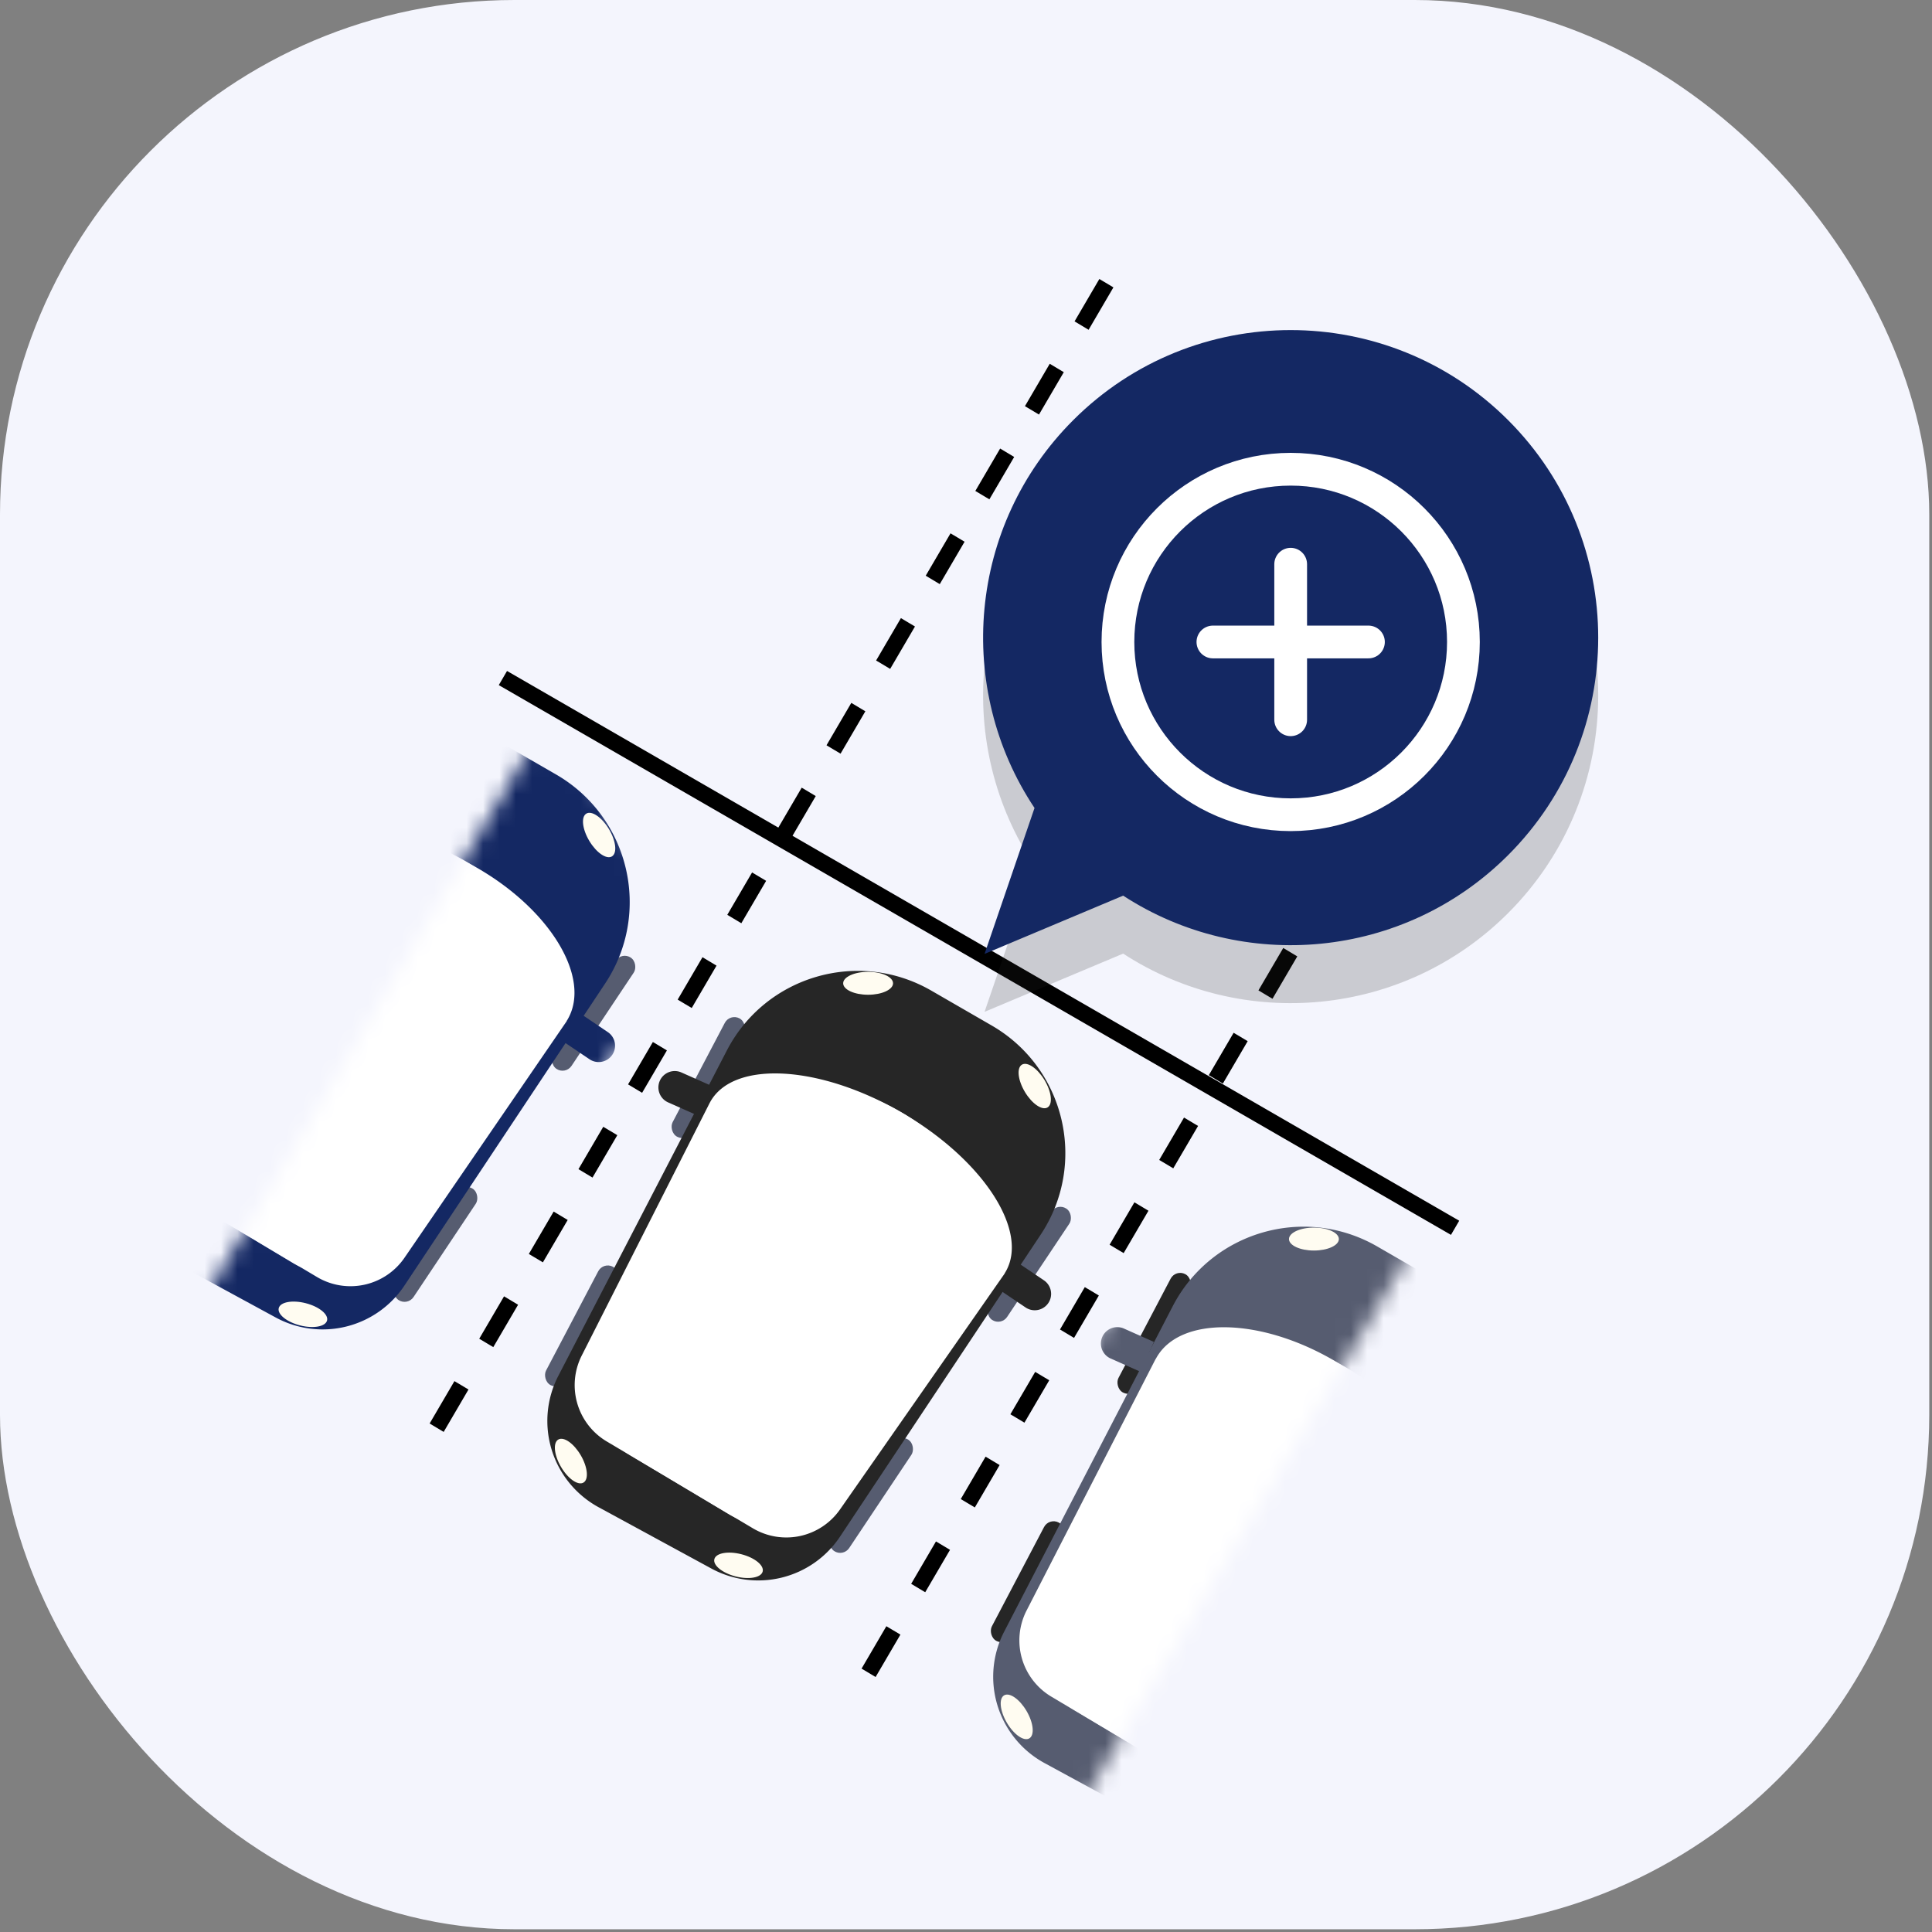 <?xml version="1.0" encoding="utf-8"?>
<svg xmlns="http://www.w3.org/2000/svg" fill="none" viewBox="0 0 118 118">
  <rect x="0" y="0" width="118" height="118" fill="#808080" stroke="none"/>
  <rect width="117.833" height="117.833" fill="#F4F5FD" rx="31.422"/>
  <path stroke="#000" stroke-dasharray="3 3" d="M0-.5h82.078" transform="matrix(-.505 .863 -.858 -.513 67.145 17.04)"/>
  <path stroke="#000" stroke-dasharray="3 3" d="M0-.5h82.078" transform="matrix(-.505 .863 -.858 -.513 93.526 32.01)"/>
  <path stroke="#000" d="M0-.5h67.155" transform="matrix(-.866 -.5 .504 -.864 89.124 74.558)"/>
  <path fill="#262626" fill-rule="evenodd" d="M92.112 55.767c7.335-7.336 7.335-19.23 0-26.565-7.336-7.336-19.23-7.336-26.565 0-6.44 6.439-7.226 16.39-2.362 23.687L60.133 61.8l8.465-3.557c7.281 4.737 17.126 3.912 23.514-2.476z" clip-rule="evenodd" opacity=".2"/>
  <path fill="#142863" fill-rule="evenodd" d="M92.112 52.227c7.335-7.336 7.335-19.23 0-26.565-7.336-7.336-19.23-7.336-26.565 0-6.44 6.439-7.226 16.39-2.362 23.687l-3.052 8.912 8.465-3.558c7.281 4.737 17.126 3.912 23.514-2.476z" clip-rule="evenodd"/>
  <circle cx="78.83" cy="39.21" r="10.551" stroke="#fff" stroke-width="2"/>
  <path stroke="#fff" stroke-linecap="round" stroke-width="2" d="M78.83 34.46v9.5M83.58 39.21h-9.5"/>
  <rect width="1.322" height="8.171" x="44.576" y="61.889" fill="#565C70" rx=".661" transform="rotate(27.721 44.576 61.889)"/>
  <rect width="1.322" height="8.171" x="36.845" y="77.059" fill="#565C70" rx=".661" transform="rotate(27.721 36.845 77.06)"/>
  <rect width="1.322" height="8.171" x="64.58" y="73.452" fill="#565C70" rx=".661" transform="rotate(33.708 64.58 73.452)"/>
  <rect width="1.322" height="8.171" x="54.933" y="87.569" fill="#565C70" rx=".661" transform="rotate(33.708 54.933 87.569)"/>
  <path fill="#262626" d="M44.394 64.16c2.36-4.556 8.047-6.22 12.491-3.654l3.681 2.126c4.498 2.596 5.87 8.45 2.996 12.775L51.308 93.849a6 6 0 01-7.863 1.95l-6.88-3.74a6 6 0 01-2.462-8.032l10.29-19.866z"/>
  <path fill="#F4F5FD" fill-rule="evenodd" d="M59.5 77.03c.081-.108.157-.222.225-.341 1.448-2.507-.673-6.442-4.736-8.788-4.064-2.346-8.532-2.216-9.98.292a3.264 3.264 0 00-.12.23l-7.885 15.186a4 4 0 001.497 5.276l6.01 3.595a4 4 0 005.37-1.195l9.618-14.255z" clip-rule="evenodd"/>
  <path fill="#fff" fill-rule="evenodd" d="M61.362 77.77l.061-.1c1.448-2.508-1.413-6.87-6.39-9.744-4.977-2.873-10.186-3.17-11.633-.663l-.057.104-7.812 15.425a4 4 0 001.525 5.246l8.925 5.304a4 4 0 005.324-1.15l10.063-14.418-.006-.004z" clip-rule="evenodd"/>
  <ellipse cx="34.867" cy="89.237" fill="#FFFCF1" rx="1.523" ry=".7" transform="rotate(59.694 34.867 89.237)"/>
  <ellipse cx="45.106" cy="95.605" fill="#FFFCF1" rx="1.523" ry=".7" transform="rotate(14.366 45.106 95.605)"/>
  <ellipse cx="53.021" cy="60.056" fill="#FFFCF1" rx="1.523" ry=".7"/>
  <ellipse cx="63.198" cy="66.332" fill="#FFFCF1" rx="1.523" ry=".7" transform="rotate(59.117 63.198 66.332)"/>
  <path fill="#262626" d="M41.62 65.503a1 1 0 10-.814 1.827l.814-1.827zm1.83.814l-1.83-.814-.814 1.827 1.83.814.813-1.827zM63.758 78.197a1 1 0 11-1.119 1.658l1.118-1.658zm-1.66-1.12l1.66 1.12-1.119 1.658-1.66-1.12 1.118-1.658z"/>
  <mask id="a" width="32" height="42" x="11" y="43" maskUnits="userSpaceOnUse">
    <path fill="#C4C4C4" d="M33.645 43.53l-22.08 37.349 12.737 3.429 17.88-26.944-8.537-13.834z"/>
  </mask>
  <g mask="url(#a)">
    <rect width="1.322" height="8.171" x="17.97" y="46.557" fill="#565C70" rx=".661" transform="rotate(27.721 17.97 46.557)"/>
    <rect width="1.322" height="8.171" x="37.974" y="58.12" fill="#565C70" rx=".661" transform="rotate(33.708 37.974 58.12)"/>
    <rect width="1.322" height="8.171" x="28.326" y="72.237" fill="#565C70" rx=".661" transform="rotate(33.708 28.326 72.237)"/>
    <path fill="#142863" d="M17.787 48.829c2.36-4.557 8.047-6.22 12.492-3.655l3.68 2.126c4.498 2.596 5.87 8.45 2.997 12.775L24.702 78.517a6 6 0 01-7.864 1.95l-6.88-3.74a6 6 0 01-2.461-8.032l10.29-19.866z"/>
    <path fill="#F4F5FD" fill-rule="evenodd" d="M32.893 61.698a3.31 3.31 0 00.226-.341c1.448-2.507-.673-6.442-4.737-8.788-4.064-2.347-8.531-2.216-9.98.292a3.31 3.31 0 00-.12.23l-7.884 15.186a4 4 0 001.497 5.276l6.01 3.595a4 4 0 005.369-1.195l9.619-14.255z" clip-rule="evenodd"/>
    <path fill="#fff" fill-rule="evenodd" d="M34.611 62.355c.022-.033.042-.067.062-.1 1.447-2.508-1.021-6.644-5.514-9.238-4.493-2.594-9.309-2.664-10.757-.157-.041.072-.08.146-.115.22l-7.825 15.25a4 4 0 001.51 5.261l7.385 4.402a4 4 0 005.347-1.173l9.914-14.46-.007-.005z" clip-rule="evenodd"/>
    <ellipse cx="18.5" cy="80.273" fill="#FFFCF1" rx="1.523" ry=".7" transform="rotate(14.366 18.5 80.273)"/>
    <ellipse cx="26.414" cy="44.723" fill="#FFFCF1" rx="1.523" ry=".7"/>
    <ellipse cx="36.592" cy="50.999" fill="#FFFCF1" rx="1.523" ry=".7" transform="rotate(59.117 36.592 51)"/>
    <path fill="#142863" d="M14.973 50.334a1 1 0 00-.813 1.828l.813-1.828zm1.83.815l-1.83-.815-.813 1.828 1.83.814.813-1.827zM37.111 63.029a1 1 0 11-1.118 1.658l1.118-1.658zm-1.66-1.12l1.66 1.12-1.118 1.658-1.66-1.12 1.118-1.658z"/>
  </g>
  <mask id="b" width="33" height="42" x="55" y="71" maskUnits="userSpaceOnUse">
    <path fill="#C4C4C4" d="M87.21 74.68l-22.409 37.604-9.078-10.148 16.858-30.31 14.63 2.854z"/>
  </mask>
  <g mask="url(#b)">
    <rect width="1.322" height="8.171" x="71.806" y="77.512" fill="#262626" rx=".661" transform="rotate(27.721 71.806 77.512)"/>
    <rect width="1.322" height="8.171" x="64.074" y="92.682" fill="#262626" rx=".661" transform="rotate(27.721 64.074 92.682)"/>
    <rect width="1.322" height="8.171" x="82.162" y="103.192" fill="#565C70" rx=".661" transform="rotate(33.708 82.162 103.192)"/>
    <path fill="#565C70" d="M71.623 79.784c2.36-4.557 8.047-6.22 12.492-3.655l3.68 2.126c4.498 2.596 5.87 8.45 2.997 12.775l-12.254 18.442a6 6 0 01-7.864 1.95l-6.88-3.741a6 6 0 01-2.461-8.03l10.29-19.867z"/>
    <path fill="#F4F5FD" fill-rule="evenodd" d="M86.729 92.653c.082-.108.157-.222.226-.34 1.448-2.508-.673-6.443-4.737-8.79-4.064-2.345-8.532-2.215-9.98.293a3.308 3.308 0 00-.12.23l-7.884 15.186a4 4 0 001.496 5.276l6.01 3.595a4 4 0 005.37-1.195l9.619-14.255z" clip-rule="evenodd"/>
    <path fill="#fff" fill-rule="evenodd" d="M86.732 92.643a2.99 2.99 0 00.222-.331c1.448-2.507-1.029-6.648-5.532-9.248-4.503-2.6-9.327-2.674-10.775-.167-.02.034-.038.069-.057.103l-.006-.003-7.883 15.366a4 4 0 001.511 5.262l7.415 4.42a4 4 0 005.346-1.174l9.76-14.228z" clip-rule="evenodd"/>
    <ellipse cx="62.097" cy="104.86" fill="#FFFCF1" rx="1.523" ry=".7" transform="rotate(59.694 62.097 104.86)"/>
    <ellipse cx="72.335" cy="111.228" fill="#FFFCF1" rx="1.523" ry=".7" transform="rotate(14.366 72.335 111.228)"/>
    <ellipse cx="80.25" cy="75.678" fill="#FFFCF1" rx="1.523" ry=".7"/>
    <path fill="#565C70" d="M68.646 81.144a1 1 0 10-.813 1.828l.813-1.828zm1.83.815l-1.83-.815-.813 1.828 1.83.814.813-1.827z"/>
  </g>
</svg>